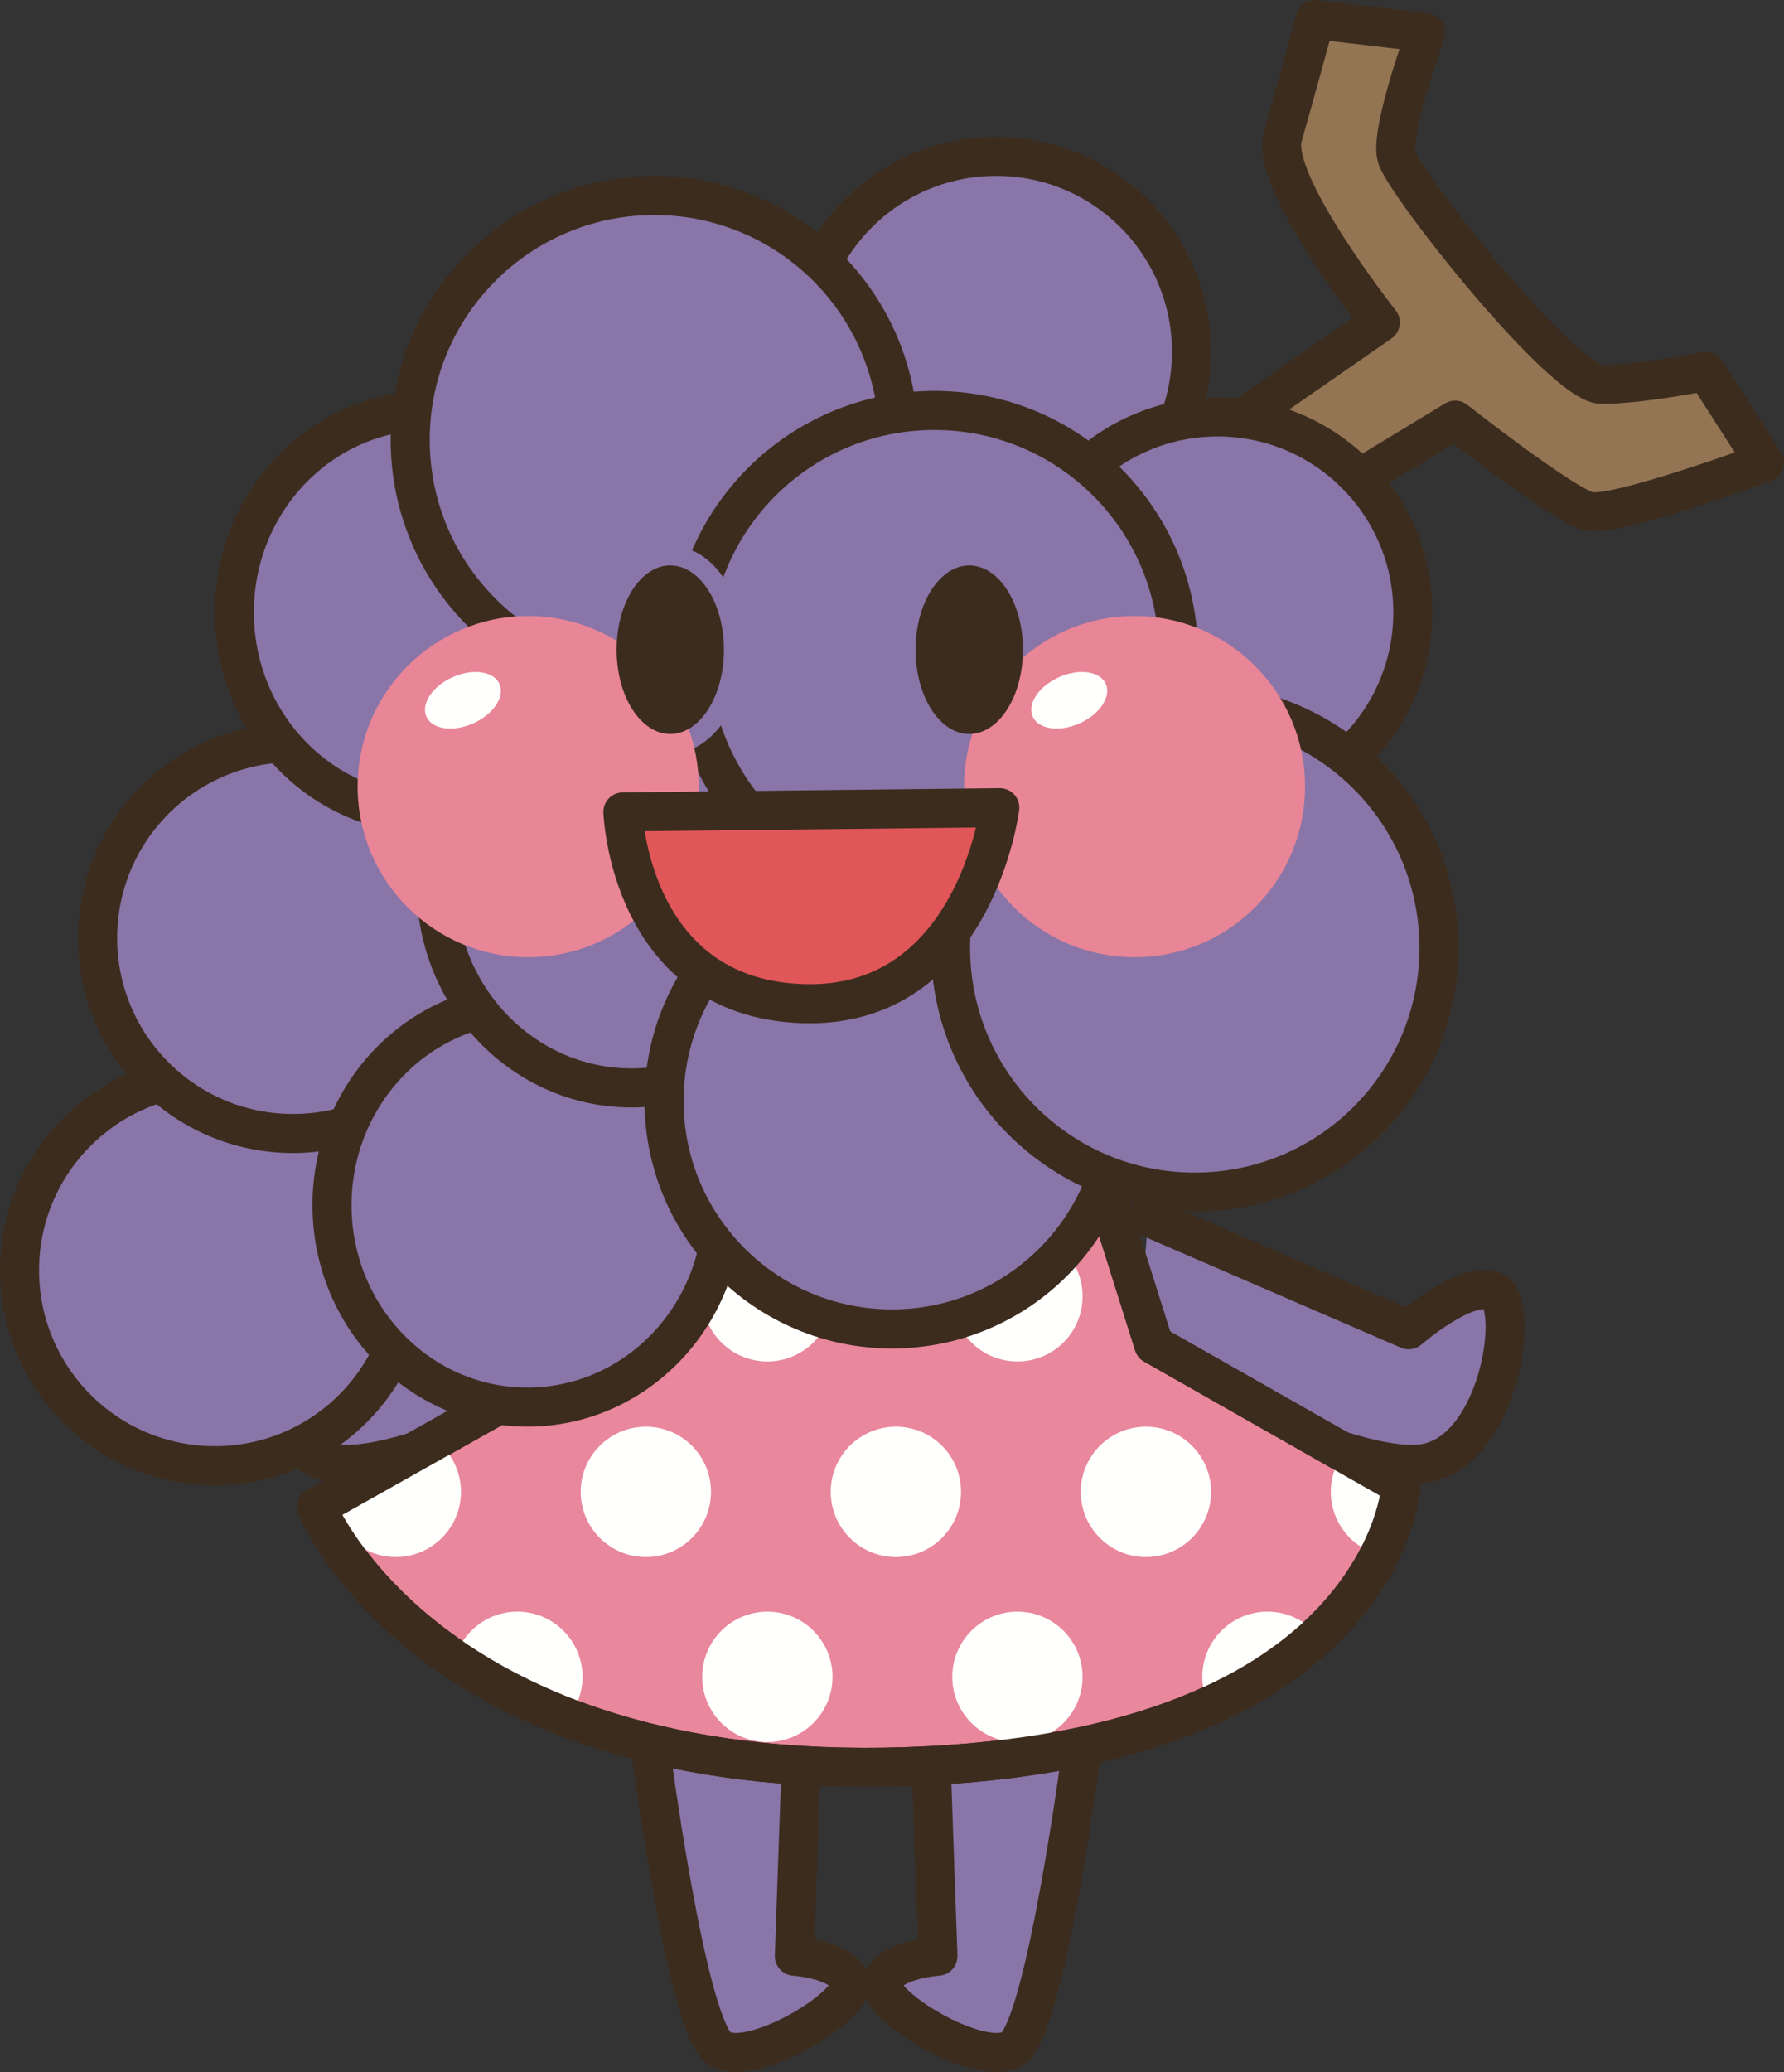 <?xml version="1.0" encoding="UTF-8"?>
<!DOCTYPE svg PUBLIC "-//W3C//DTD SVG 1.1//EN" "http://www.w3.org/Graphics/SVG/1.1/DTD/svg11.dtd">
<svg version="1.1" xmlns="http://www.w3.org/2000/svg" xmlns:xlink="http://www.w3.org/1999/xlink" x="0" y="0" width="456.67" height="530.19" viewBox="0, 0, 456.67, 530.19">
  <rect x="0" y="0" width="456.67" height="530.19" fill="#333333" stroke="none"/>
  <defs>
    <clipPath id="Clip_1">
      <path d="M161.905,296.938 L152.48,345.395 L81.045,385.542 C81.045,385.542 109.356,456.138 232.002,451.987 L232.002,451.987 C354.649,447.837 358.683,380.005 358.683,380.005 L358.683,380.005 L295.342,344.009 L280.518,296.938 z"/>
    </clipPath>
  </defs>
  <g id="Layer_1">
    <path d="M205.244,446.499 L203.34,500.474 C203.34,500.474 215.713,501.294 217.617,507.016 C219.512,512.749 192.881,529.106 184.307,524.204 C175.752,519.282 166.24,445.679 166.24,445.679" fill="#8975A8" id="path838"/>
    <path d="M205.244,446.499 L203.34,500.474 C203.34,500.474 215.713,501.294 217.617,507.016 C219.512,512.749 192.881,529.106 184.307,524.204 C175.752,519.282 166.24,445.679 166.24,445.679" fill-opacity="0" stroke="#3C2C1E" stroke-width="10" stroke-linecap="round" stroke-linejoin="round" id="path840"/>
    <path d="M238.193,446.499 L240.088,500.474 C240.088,500.474 227.725,501.294 225.82,507.016 C223.916,512.749 250.566,529.106 259.131,524.204 C267.685,519.282 277.197,445.679 277.197,445.679" fill="#8975A8" id="path842"/>
    <path d="M238.193,446.499 L240.088,500.474 C240.088,500.474 227.725,501.294 225.82,507.016 C223.916,512.749 250.566,529.106 259.131,524.204 C267.685,519.282 277.197,445.679 277.197,445.679" fill-opacity="0" stroke="#3C2C1E" stroke-width="10" stroke-linecap="round" stroke-linejoin="round" id="path844"/>
    <g id="g864">
      <g id="g850">
        <path d="M156.318,311.362 L89.619,340.21 C89.619,340.21 75.185,327.593 67.978,330.298 C60.771,332.993 66.172,371.763 86.006,374.477 C105.84,377.173 159.023,348.325 159.023,348.325" fill="#8975A8" id="path846"/>
        <path d="M156.318,311.362 L89.619,340.21 C89.619,340.21 75.185,327.593 67.978,330.298 C60.771,332.993 66.172,371.763 86.006,374.477 C105.84,377.173 159.023,348.325 159.023,348.325" fill-opacity="0" stroke="#3C2C1E" stroke-width="10" stroke-linecap="round" stroke-linejoin="round" id="path848"/>
      </g>
      <g id="g856">
        <path d="M293.897,311.362 L360.597,340.21 C360.597,340.21 375.03,327.593 382.237,330.298 C389.444,332.993 384.034,371.763 364.21,374.477 C344.366,377.173 291.191,348.325 291.191,348.325" fill="#8975A8" id="path852"/>
        <path d="M293.897,311.362 L360.597,340.21 C360.597,340.21 375.03,327.593 382.237,330.298 C389.444,332.993 384.034,371.763 364.21,374.477 C344.366,377.173 291.191,348.325 291.191,348.325" fill-opacity="0" stroke="#3C2C1E" stroke-width="10" stroke-linecap="round" stroke-linejoin="round" id="path854"/>
      </g>
      <g id="g862">
        <path d="M161.904,296.938 L152.48,345.395 L81.045,385.542 C81.045,385.542 109.355,456.138 232.002,451.987 C354.648,447.837 358.682,380.005 358.682,380.005 L295.342,344.009 L280.518,296.938" fill="#E9879C" id="path858"/>
        <path d="M161.904,296.938 L152.48,345.395 L81.045,385.542 C81.045,385.542 109.355,456.138 232.002,451.987 C354.648,447.837 358.682,380.005 358.682,380.005 L295.342,344.009 L280.518,296.938" fill-opacity="0" stroke="#3C2C1E" stroke-width="10" stroke-linecap="round" stroke-linejoin="round" id="path860"/>
      </g>
    </g>
    <g clip-path="url(#Clip_1)" id="g892">
      <path d="M149.111,331.645 C149.111,340.864 141.641,348.325 132.432,348.325 C123.223,348.325 115.752,340.864 115.752,331.645 C115.752,322.446 123.223,314.966 132.432,314.966 C141.641,314.966 149.111,322.446 149.111,331.645" fill="#E0B656" id="path866"/>
      <path d="M213.115,331.645 C213.115,340.864 205.644,348.325 196.435,348.325 C187.227,348.325 179.756,340.864 179.756,331.645 C179.756,322.446 187.227,314.966 196.435,314.966 C205.644,314.966 213.115,322.446 213.115,331.645" fill="#FFFFFE" id="path868"/>
      <path d="M277.119,331.645 C277.119,340.864 269.658,348.325 260.439,348.325 C251.24,348.325 243.76,340.864 243.76,331.645 C243.76,322.446 251.24,314.966 260.439,314.966 C269.658,314.966 277.119,322.446 277.119,331.645" fill="#FFFFFE" id="path870"/>
      <path d="M341.123,331.645 C341.123,340.864 333.662,348.325 324.453,348.325 C315.244,348.325 307.764,340.864 307.764,331.645 C307.764,322.446 315.244,314.966 324.453,314.966 C333.662,314.966 341.123,322.446 341.123,331.645" fill="#E0B656" id="path872"/>
      <path d="M149.111,429.009 C149.111,438.218 141.641,445.688 132.432,445.688 C123.223,445.688 115.752,438.218 115.752,429.009 C115.752,419.8 123.223,412.329 132.432,412.329 C141.641,412.329 149.111,419.8 149.111,429.009" fill="#FFFFFE" id="path874"/>
      <path d="M213.115,429.009 C213.115,438.218 205.644,445.688 196.435,445.688 C187.227,445.688 179.756,438.218 179.756,429.009 C179.756,419.8 187.227,412.329 196.435,412.329 C205.644,412.329 213.115,419.8 213.115,429.009" fill="#FFFFFE" id="path876"/>
      <path d="M277.119,429.009 C277.119,438.218 269.658,445.688 260.439,445.688 C251.24,445.688 243.76,438.218 243.76,429.009 C243.76,419.8 251.24,412.329 260.439,412.329 C269.658,412.329 277.119,419.8 277.119,429.009" fill="#FFFFFE" id="path878"/>
      <path d="M341.123,429.009 C341.123,438.218 333.662,445.688 324.453,445.688 C315.244,445.688 307.764,438.218 307.764,429.009 C307.764,419.8 315.244,412.329 324.453,412.329 C333.662,412.329 341.123,419.8 341.123,429.009" fill="#FFFFFE" id="path880"/>
      <path d="M117.998,381.665 C117.998,390.884 110.527,398.354 101.318,398.354 C92.109,398.354 84.639,390.884 84.639,381.665 C84.639,372.466 92.109,365.005 101.318,365.005 C110.527,365.005 117.998,372.466 117.998,381.665" fill="#FFFFFE" id="path882"/>
      <path d="M182.002,381.665 C182.002,390.884 174.541,398.354 165.322,398.354 C156.123,398.354 148.652,390.884 148.652,381.665 C148.652,372.466 156.123,365.005 165.322,365.005 C174.541,365.005 182.002,372.466 182.002,381.665" fill="#FFFFFE" id="path884"/>
      <path d="M246.006,381.665 C246.006,390.884 238.545,398.354 229.336,398.354 C220.127,398.354 212.656,390.884 212.656,381.665 C212.656,372.466 220.127,365.005 229.336,365.005 C238.545,365.005 246.006,372.466 246.006,381.665" fill="#FFFFFE" id="path886"/>
      <path d="M310.011,381.665 C310.011,390.884 302.55,398.354 293.341,398.354 C284.132,398.354 276.66,390.884 276.66,381.665 C276.66,372.466 284.132,365.005 293.341,365.005 C302.55,365.005 310.011,372.466 310.011,381.665" fill="#FFFFFE" id="path888"/>
      <path d="M374.014,381.665 C374.014,390.884 366.553,398.354 357.353,398.354 C348.135,398.354 340.664,390.884 340.664,381.665 C340.664,372.466 348.135,365.005 357.353,365.005 C366.553,365.005 374.014,372.466 374.014,381.665" fill="#FFFFFE" id="path890"/>
    </g>
    <g id="g898">
      <path d="M161.904,296.938 L152.48,345.395 L81.045,385.542 C81.045,385.542 109.355,456.138 232.002,451.987 C354.648,447.837 358.682,380.005 358.682,380.005 L295.342,344.009 L280.518,296.938" fill-opacity="0" stroke="#3C2C1E" stroke-width="10" stroke-linecap="round" stroke-linejoin="round" id="path894"/>
      <path d="M301.67,118.33 L353.34,82.495 C353.34,82.495 325.01,46.66 328.34,34.995 C331.67,23.33 336.66,5 336.66,5 L365,8.33 C365,8.33 355.83,33.33 357.5,39.995 C359.17,46.66 400,98.33 410,98.33 C420,98.33 436.67,94.995 436.67,94.995 L451.67,118.33 C451.67,118.33 413.34,132.5 406.67,130.83 C400,129.16 372.5,107.495 372.5,107.495 L321.67,138.33 z" fill="#937453" id="path896"/>
    </g>
    <path d="M301.67,118.33 L353.34,82.495 C353.34,82.495 325.01,46.66 328.34,34.995 C331.67,23.33 336.66,5 336.66,5 L365,8.33 C365,8.33 355.83,33.33 357.5,39.995 C359.17,46.66 400,98.33 410,98.33 C420,98.33 436.67,94.995 436.67,94.995 L451.67,118.33 C451.67,118.33 413.34,132.5 406.67,130.83 C400,129.16 372.5,107.495 372.5,107.495 L321.67,138.33 z" fill-opacity="0" stroke="#3C2C1E" stroke-width="10" stroke-linecap="round" stroke-linejoin="round" id="path900"/>
    <path d="M105,324.995 C105,352.607 82.617,374.995 55,374.995 C27.383,374.995 5,352.607 5,324.995 C5,297.383 27.383,274.995 55,274.995 C82.617,274.995 105,297.383 105,324.995" fill="#8975A8" id="path902"/>
    <path d="M105,324.995 C105,352.607 82.617,374.995 55,374.995 C27.383,374.995 5,352.607 5,324.995 C5,297.383 27.383,274.995 55,274.995 C82.617,274.995 105,297.383 105,324.995 z" fill-opacity="0" stroke="#3C2C1E" stroke-width="10" stroke-linecap="round" stroke-linejoin="round" id="path904"/>
    <path d="M305,89.995 C305,117.607 282.617,139.995 255,139.995 C227.383,139.995 205,117.607 205,89.995 C205,62.383 227.383,39.995 255,39.995 C282.617,39.995 305,62.383 305,89.995" fill="#8975A8" id="path906"/>
    <path d="M305,89.995 C305,117.607 282.617,139.995 255,139.995 C227.383,139.995 205,117.607 205,89.995 C205,62.383 227.383,39.995 255,39.995 C282.617,39.995 305,62.383 305,89.995 z" fill-opacity="0" stroke="#3C2C1E" stroke-width="10" stroke-linecap="round" stroke-linejoin="round" id="path908"/>
    <g id="g916">
      <path d="M361.67,156.665 C361.67,184.277 339.287,206.665 311.67,206.665 C284.053,206.665 261.67,184.277 261.67,156.665 C261.67,129.053 284.053,106.665 311.67,106.665 C339.287,106.665 361.67,129.053 361.67,156.665" fill="#8975A8" id="path910"/>
      <path d="M361.67,156.665 C361.67,184.277 339.287,206.665 311.67,206.665 C284.053,206.665 261.67,184.277 261.67,156.665 C261.67,129.053 284.053,106.665 311.67,106.665 C339.287,106.665 361.67,129.053 361.67,156.665 z" fill-opacity="0" stroke="#3C2C1E" stroke-width="10" stroke-linecap="round" stroke-linejoin="round" id="path912"/>
      <path d="M124.99,240 C124.99,267.612 102.607,290 74.99,290 C47.373,290 24.99,267.612 24.99,240 C24.99,212.388 47.373,190 74.99,190 C102.607,190 124.99,212.388 124.99,240" fill="#8975A8" id="path914"/>
    </g>
    <path d="M124.99,240 C124.99,267.612 102.607,290 74.99,290 C47.373,290 24.99,267.612 24.99,240 C24.99,212.388 47.373,190 74.99,190 C102.607,190 124.99,212.388 124.99,240 z" fill-opacity="0" stroke="#3C2C1E" stroke-width="10" stroke-linecap="round" stroke-linejoin="round" id="path918"/>
    <path d="M184.99,308.33 C184.99,336.86 162.607,359.995 134.99,359.995 C107.373,359.995 84.99,336.86 84.99,308.33 C84.99,279.8 107.373,256.665 134.99,256.665 C162.607,256.665 184.99,279.8 184.99,308.33" fill="#8975A8" id="path920"/>
    <path d="M184.99,308.33 C184.99,336.86 162.607,359.995 134.99,359.995 C107.373,359.995 84.99,336.86 84.99,308.33 C84.99,279.8 107.373,256.665 134.99,256.665 C162.607,256.665 184.99,279.8 184.99,308.33 z" fill-opacity="0" stroke="#3C2C1E" stroke-width="10" stroke-linecap="round" stroke-linejoin="round" id="path922"/>
    <path d="M159.99,156.665 C159.99,185.195 137.607,208.33 109.99,208.33 C82.373,208.33 59.99,185.195 59.99,156.665 C59.99,128.135 82.373,105 109.99,105 C137.607,105 159.99,128.135 159.99,156.665" fill="#8975A8" id="path924"/>
    <path d="M159.99,156.665 C159.99,185.195 137.607,208.33 109.99,208.33 C82.373,208.33 59.99,185.195 59.99,156.665 C59.99,128.135 82.373,105 109.99,105 C137.607,105 159.99,128.135 159.99,156.665 z" fill-opacity="0" stroke="#3C2C1E" stroke-width="10" stroke-linecap="round" stroke-linejoin="round" id="path926"/>
    <path d="M211.67,226.67 C211.67,255.2 189.287,278.335 161.67,278.335 C134.053,278.335 111.67,255.2 111.67,226.67 C111.67,198.14 134.053,175.005 161.67,175.005 C189.287,175.005 211.67,198.14 211.67,226.67" fill="#8975A8" id="path928"/>
    <path d="M211.67,226.67 C211.67,255.2 189.287,278.335 161.67,278.335 C134.053,278.335 111.67,255.2 111.67,226.67 C111.67,198.14 134.053,175.005 161.67,175.005 C189.287,175.005 211.67,198.14 211.67,226.67 z" fill-opacity="0" stroke="#3C2C1E" stroke-width="10" stroke-linecap="round" stroke-linejoin="round" id="path930"/>
    <path d="M286.67,281.67 C286.67,313.882 260.557,340 228.33,340 C196.103,340 169.99,313.882 169.99,281.67 C169.99,249.458 196.103,223.34 228.33,223.34 C260.557,223.34 286.67,249.458 286.67,281.67" fill="#8975A8" id="path932"/>
    <path d="M286.67,281.67 C286.67,313.882 260.557,340 228.33,340 C196.103,340 169.99,313.882 169.99,281.67 C169.99,249.458 196.103,223.34 228.33,223.34 C260.557,223.34 286.67,249.458 286.67,281.67 z" fill-opacity="0" stroke="#3C2C1E" stroke-width="10" stroke-linecap="round" stroke-linejoin="round" id="path934"/>
    <path d="M230.01,112.505 C230.01,147.016 202.031,175 167.5,175 C132.978,175 105,147.016 105,112.505 C105,77.993 132.978,50.01 167.5,50.01 C202.031,50.01 230.01,77.993 230.01,112.505" fill="#8975A8" id="path936"/>
    <path d="M230.01,112.505 C230.01,147.016 202.031,175 167.5,175 C132.978,175 105,147.016 105,112.505 C105,77.993 132.978,50.01 167.5,50.01 C202.031,50.01 230.01,77.993 230.01,112.505 z" fill-opacity="0" stroke="#3C2C1E" stroke-width="10" stroke-linecap="round" stroke-linejoin="round" id="path938"/>
    <path d="M301.68,167.505 C301.68,202.016 273.701,230 239.17,230 C204.639,230 176.66,202.016 176.66,167.505 C176.66,132.988 204.639,105.005 239.17,105.005 C273.701,105.005 301.68,132.988 301.68,167.505" fill="#8975A8" id="path940"/>
    <path d="M301.68,167.505 C301.68,202.016 273.701,230 239.17,230 C204.639,230 176.66,202.016 176.66,167.505 C176.66,132.988 204.639,105.005 239.17,105.005 C273.701,105.005 301.68,132.988 301.68,167.505 z" fill-opacity="0" stroke="#3C2C1E" stroke-width="10" stroke-linecap="round" stroke-linejoin="round" id="path942"/>
    <path d="M368.35,242.505 C368.35,277.016 340.371,305 305.84,305 C271.309,305 243.33,277.016 243.33,242.505 C243.33,207.988 271.309,180.005 305.84,180.005 C340.371,180.005 368.35,207.988 368.35,242.505" fill="#8975A8" id="path944"/>
    <path d="M368.35,242.505 C368.35,277.016 340.371,305 305.84,305 C271.309,305 243.33,277.016 243.33,242.505 C243.33,207.988 271.309,180.005 305.84,180.005 C340.371,180.005 368.35,207.988 368.35,242.505 z" fill-opacity="0" stroke="#3C2C1E" stroke-width="10" stroke-linecap="round" stroke-linejoin="round" id="path946"/>
    <path d="M185.322,166.225 C185.322,178.13 179.17,187.783 171.572,187.783 C163.984,187.783 157.842,178.13 157.842,166.225 C157.842,154.316 163.984,144.663 171.572,144.663 C179.17,144.663 185.322,154.316 185.322,166.225" fill="#3C2C1E" id="path948"/>
    <path d="M185.322,166.225 C185.322,178.13 179.17,187.783 171.572,187.783 C163.984,187.783 157.842,178.13 157.842,166.225 C157.842,154.316 163.984,144.663 171.572,144.663 C179.17,144.663 185.322,154.316 185.322,166.225 z" fill-opacity="0" stroke="#8975A8" stroke-width="10" stroke-linecap="round" stroke-linejoin="round" id="path950"/>
    <path d="M261.855,166.225 C261.855,178.13 255.713,187.783 248.115,187.783 C240.518,187.783 234.365,178.13 234.365,166.225 C234.365,154.316 240.518,144.663 248.115,144.663 C255.713,144.663 261.855,154.316 261.855,166.225" fill="#3C2C1E" id="path952"/>
    <path d="M261.855,166.225 C261.855,178.13 255.713,187.783 248.115,187.783 C240.518,187.783 234.365,178.13 234.365,166.225 C234.365,154.316 240.518,144.663 248.115,144.663 C255.713,144.663 261.855,154.316 261.855,166.225 z" fill-opacity="0" stroke="#8975A8" stroke-width="10" stroke-linecap="round" stroke-linejoin="round" id="path954"/>
    <path d="M178.857,201.255 C178.857,225.366 159.307,244.907 135.205,244.907 C111.084,244.907 91.543,225.366 91.543,201.255 C91.543,177.143 111.084,157.598 135.205,157.598 C159.307,157.598 178.857,177.143 178.857,201.255" fill="#E88596" id="path956"/>
    <path d="M127.842,174.971 C129.297,178.232 126.299,182.754 121.143,185.063 C115.967,187.373 110.605,186.601 109.15,183.345 C107.685,180.083 110.684,175.566 115.85,173.257 C121.006,170.942 126.377,171.714 127.842,174.971" fill="#FFFFFE" id="path958"/>
    <path d="M334.072,201.255 C334.072,225.366 314.531,244.907 290.42,244.907 C266.309,244.907 246.768,225.366 246.768,201.255 C246.768,177.143 266.309,157.598 290.42,157.598 C314.531,157.598 334.072,177.143 334.072,201.255" fill="#E88596" id="path960"/>
    <path d="M283.057,174.971 C284.521,178.232 281.514,182.754 276.357,185.063 C271.191,187.373 265.83,186.601 264.365,183.345 C262.9,180.083 265.908,175.566 271.074,173.257 C276.23,170.942 281.602,171.714 283.057,174.971" fill="#FFFFFE" id="path962"/>
    <path d="M185.322,166.225 C185.322,178.13 179.17,187.783 171.572,187.783 C163.984,187.783 157.842,178.13 157.842,166.225 C157.842,154.316 163.984,144.663 171.572,144.663 C179.17,144.663 185.322,154.316 185.322,166.225" fill="#3C2C1E" id="path964"/>
    <path d="M261.855,166.225 C261.855,178.13 255.713,187.783 248.115,187.783 C240.518,187.783 234.365,178.13 234.365,166.225 C234.365,154.316 240.518,144.663 248.115,144.663 C255.713,144.663 261.855,154.316 261.855,166.225" fill="#3C2C1E" id="path966"/>
    <path d="M159.453,207.724 L255.928,206.645 C255.928,206.645 249.463,258.384 205.264,256.767 C161.064,255.151 159.453,207.724 159.453,207.724" fill="#E05659" id="path968"/>
    <path d="M159.453,207.724 L255.928,206.645 C255.928,206.645 249.463,258.384 205.264,256.767 C161.064,255.151 159.453,207.724 159.453,207.724 z" fill-opacity="0" stroke="#3C2C1E" stroke-width="10" stroke-linecap="round" stroke-linejoin="round" id="path970"/>
  </g>
</svg>
